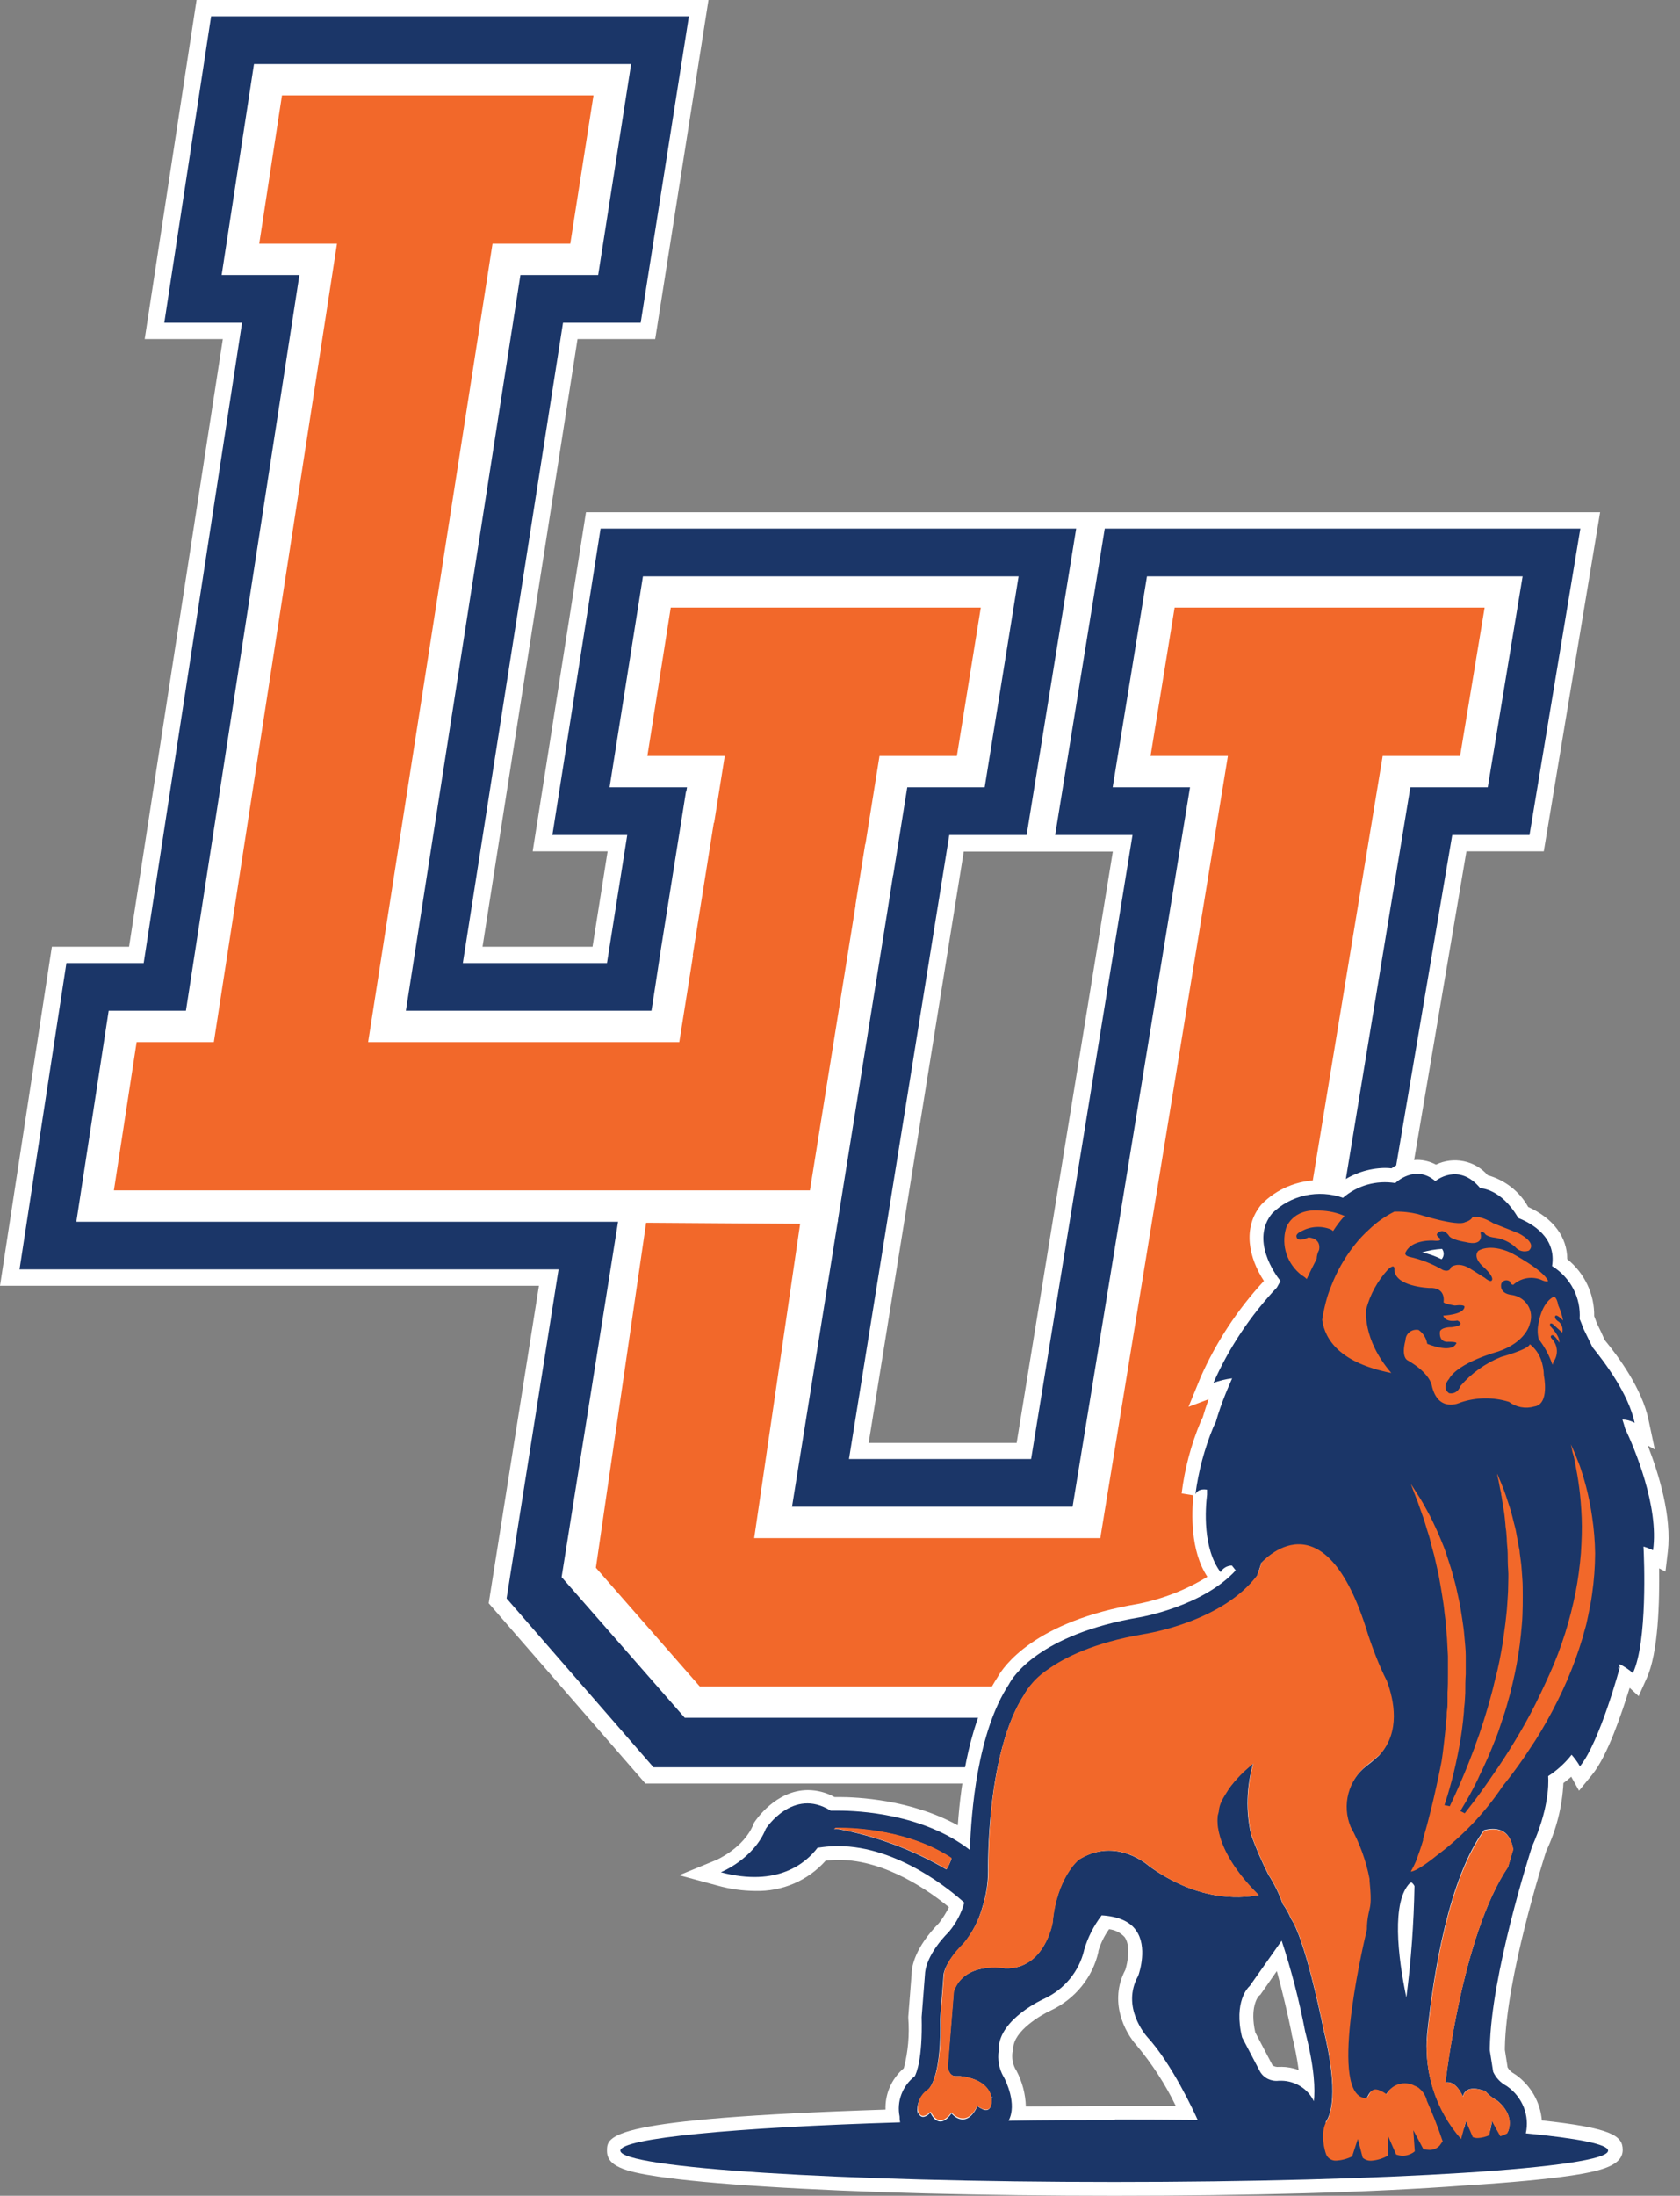 <?xml version="1.0" encoding="UTF-8"?>
<!DOCTYPE svg PUBLIC '-//W3C//DTD SVG 1.0//EN'
          'http://www.w3.org/TR/2001/REC-SVG-20010904/DTD/svg10.dtd'>
<svg fill="none" height="98" style="fill: none;" viewBox="0 0 75 98" width="75" xmlns="http://www.w3.org/2000/svg" xmlns:xlink="http://www.w3.org/1999/xlink"
><rect x="0" y="0" width="75" height="98" fill="#808080" stroke="none"/><path d="M28.825 79.614L21.817 71.555L24.06 57.386H0L2.316 42.253H5.762L9.948 15.133H6.46L8.776 0H31.629L29.25 15.133H25.783L21.542 42.253H26.453L27.126 37.996H23.781L26.16 22.862H71.434L68.919 37.996H65.466L59.694 72.041L50.736 79.507L50.185 79.601H28.825V79.614ZM45.386 64.4L49.68 38.006H43.025L38.78 64.4H45.386Z" fill="#fff"
  /><path d="M29.174 78.876L22.616 71.339L24.936 56.654H0.872L2.965 42.982H6.415L10.806 14.405H7.335L9.425 0.729H30.754L28.602 14.405H25.135L20.663 42.982H27.098L28.002 37.267H24.66L26.812 23.591H48.044L45.832 37.267H42.379L37.901 65.118H46.031L50.559 37.267H47.105L49.32 23.591H70.552L68.281 37.267H64.832L58.996 71.663L50.405 78.825L50.105 78.872L50.014 78.876H29.174Z" fill="#1B3668"
  /><path d="M50.032 24.397L48.082 36.461H51.535L46.743 65.925H36.928L41.668 36.461H45.121L47.071 24.397H27.527L25.63 36.461H28.971L28.783 37.668L27.814 43.788H19.697L24.416 13.598H27.887L29.784 1.535H10.147L8.302 13.598H11.772L7.133 43.788H3.684L1.838 55.852H25.906L23.495 71.1L29.564 78.073H50.015L50.035 78.066L58.393 71.1L64.12 36.461H67.573L69.575 24.397H50.032Z" fill="#1B3668"
  /><path d="M5.085 53.129L6.1 46.51H9.547L15.044 10.876H11.573L12.588 4.257H26.495L25.459 10.876H21.988L16.435 46.51H30.325L30.939 42.641H30.924L31.866 36.724H31.88L32.355 33.738H28.901L29.944 27.119H43.785L42.718 33.738H39.264L38.636 37.668H38.63L38.194 40.391H38.197L36.157 53.129H5.085Z" fill="#13183D"
  /><path d="M65.183 33.738H61.727L55.759 69.97L49.411 75.266H31.238L26.602 69.97L28.842 55.852H35.72L33.669 68.647H49.121L54.817 33.738H51.364L52.438 27.119H66.278L65.183 33.738Z" fill="#13183D"
  /><path d="M30.569 76.666L25.072 70.388L27.604 54.452H37.409L35.358 67.247H47.883L53.126 35.138H49.673L51.204 25.723H67.974L66.418 35.138H62.962L57.105 70.695L49.948 76.666H30.569Z" fill="#fff"
  /><path d="M51.364 33.738H54.817L49.121 68.647H33.669L35.72 54.62L28.845 54.573L26.602 69.97L31.238 75.266H49.411L55.759 69.97L61.727 33.738H65.183L66.278 27.119H52.438L51.364 33.738Z" fill="#F2682A"
  /><path d="M3.408 54.529L4.852 45.11H8.301L13.366 12.276H9.895L11.339 2.857H28.176L26.704 12.276H23.233L18.12 45.11H29.083L29.25 44.038L29.494 42.428L30.625 35.324H30.639L30.67 35.138H27.213L28.703 25.723H45.473L43.959 35.138H40.503L39.875 39.068H39.868L39.627 40.603L37.395 54.529H3.408Z" fill="#fff"
  /><path d="M36.157 53.129L38.197 40.391H38.19L38.626 37.668H38.636L39.264 33.738H42.718L43.785 27.119H29.944L28.901 33.738H32.355L31.88 36.724H31.866L30.924 42.641H30.939L30.325 46.51H16.435L21.988 10.876H25.459L26.495 4.257H12.588L11.573 10.876H15.044L9.547 46.51H6.1L5.085 53.129H36.157Z" fill="#F2682A"
  /><path d="M59.174 62.811H59.201V62.774C59.194 62.788 59.185 62.801 59.174 62.811Z" fill="#F2682A"
  /><path d="M49.77 98C43.865 98 38.316 97.855 34.14 97.588C32.096 97.46 30.488 97.308 29.358 97.14C27.858 96.914 27.098 96.674 27.098 95.996C27.098 95.318 27.098 94.559 39.533 94.154C39.52 93.807 39.586 93.461 39.727 93.142C39.868 92.822 40.081 92.537 40.349 92.306C40.54 91.574 40.607 90.818 40.548 90.066V90.008L40.698 88.092C40.698 87.755 40.858 86.905 41.926 85.822C42.095 85.603 42.241 85.367 42.362 85.12C41.566 84.462 39.571 83.008 37.44 83.008C37.245 83.008 37.051 83.021 36.858 83.045V83.045C36.471 83.482 35.989 83.83 35.446 84.064C34.903 84.297 34.312 84.41 33.718 84.395C33.152 84.39 32.589 84.311 32.044 84.159L30.321 83.693L31.967 83.018C31.967 83.018 33.209 82.489 33.638 81.413L33.659 81.359L33.691 81.311C33.729 81.254 34.622 79.894 36.073 79.894C36.488 79.898 36.895 80.005 37.255 80.205H37.465C38.235 80.205 40.656 80.306 42.759 81.467C42.899 79.483 43.317 76.717 44.531 74.861C44.789 74.392 46.16 72.365 50.81 71.582C51.907 71.365 52.955 70.956 53.9 70.374C53.126 69.197 53.202 67.521 53.276 66.738L52.752 66.654C52.886 65.555 53.171 64.478 53.6 63.452L53.694 63.257C53.771 62.993 53.858 62.724 53.956 62.45L53.059 62.788L53.596 61.475C54.29 59.901 55.245 58.446 56.425 57.171C55.766 56.159 55.442 54.809 56.31 53.76C56.643 53.416 57.045 53.142 57.492 52.955C57.939 52.768 58.422 52.672 58.909 52.674C59.22 52.675 59.53 52.711 59.833 52.782C60.405 52.372 61.095 52.143 61.807 52.127C61.912 52.126 62.017 52.132 62.121 52.144C62.455 51.906 62.857 51.774 63.272 51.766C63.564 51.769 63.851 51.842 64.106 51.979C64.489 51.794 64.926 51.741 65.345 51.827C65.764 51.912 66.141 52.132 66.415 52.451C66.799 52.559 67.156 52.739 67.467 52.983C67.777 53.226 68.034 53.527 68.222 53.868C69.345 54.374 69.966 55.217 69.966 56.196C70.35 56.507 70.657 56.897 70.865 57.338C71.073 57.778 71.177 58.258 71.169 58.743C71.211 58.844 71.249 58.949 71.284 59.05C71.378 59.242 71.507 59.498 71.633 59.802C72.261 60.561 73.304 61.985 73.593 63.361L73.876 64.694L73.562 64.515C74.061 65.8 74.64 67.699 74.455 69.261L74.35 70.142L74.067 69.997C74.088 71.407 74.043 73.782 73.502 74.925L73.154 75.701L72.752 75.33C72.404 76.447 71.769 78.366 71.075 79.21L70.492 79.921L70.144 79.297C70.033 79.399 69.917 79.493 69.795 79.581C69.742 80.631 69.481 81.662 69.027 82.617C68.87 83.106 67.238 88.278 67.182 91.388V91.493L67.304 92.272C67.372 92.389 67.472 92.487 67.594 92.552L67.688 92.613C68.016 92.853 68.287 93.157 68.484 93.506C68.681 93.855 68.8 94.24 68.832 94.637C71.922 94.974 72.442 95.311 72.442 95.949C72.442 96.587 71.678 96.867 70.178 97.093C69.052 97.261 67.444 97.413 65.4 97.541C61.225 97.855 55.672 98 49.77 98ZM66.035 94.414L66.115 93.999L65.954 93.857L65.895 93.841L65.857 94.006L66.035 94.414ZM63.244 94.286L63.105 93.969L62.902 93.631C62.836 93.599 62.764 93.581 62.69 93.577C62.645 93.581 62.602 93.596 62.565 93.62C62.528 93.644 62.497 93.677 62.477 93.716L62.226 94.228L63.244 94.286ZM61.929 94.225L61.549 93.962C61.467 94.066 61.359 94.147 61.235 94.198L61.929 94.225ZM60.579 94.174C60.383 94.097 60.211 93.973 60.077 93.814C60.077 93.935 60.049 94.05 60.032 94.151L60.579 94.174ZM45.201 91.594C45.165 91.845 45.208 92.101 45.323 92.329L45.372 92.407C45.635 92.906 45.781 93.456 45.797 94.016C47.109 94.016 48.438 93.992 49.763 93.992C50.66 93.992 51.573 93.992 52.491 93.992C52.025 93.028 51.439 92.122 50.747 91.294C50.203 90.693 49.498 89.323 50.237 87.92C50.353 87.556 50.478 86.844 50.21 86.459C50.031 86.26 49.782 86.133 49.512 86.102C49.298 86.4 49.137 86.731 49.034 87.08V87.121C48.907 87.682 48.649 88.207 48.282 88.659C47.915 89.111 47.447 89.476 46.913 89.728C46.477 89.924 45.25 90.646 45.236 91.415V91.493L45.201 91.594ZM42.955 93.891C42.985 93.851 43.012 93.808 43.035 93.763L43.241 93.321C43.117 93.278 42.988 93.248 42.857 93.233H42.672C42.513 93.235 42.357 93.197 42.219 93.122C42.198 93.173 42.173 93.22 42.152 93.264V93.483L42.306 93.166L42.948 93.881L42.955 93.891ZM57.203 92.245C57.468 92.248 57.73 92.296 57.977 92.387C57.902 91.849 57.797 91.315 57.663 90.787V90.75C57.493 89.91 57.245 88.851 57.001 87.971L56.265 89.027L56.191 89.087C56.139 89.151 55.794 89.614 56.038 90.707L56.812 92.181C56.894 92.236 56.993 92.26 57.091 92.248H57.203V92.245ZM58.201 85.35C58.825 86.362 59.456 89.256 59.662 90.268C59.824 88.84 60.074 87.423 60.412 86.024C60.416 85.767 60.446 85.51 60.499 85.258C60.499 85.218 60.52 85.164 60.534 85.113C60.579 84.934 60.614 84.776 60.534 83.987V83.926C60.392 83.189 60.133 82.478 59.767 81.817L59.742 81.774L59.725 81.726C59.487 81.13 59.451 80.476 59.62 79.858C59.789 79.241 60.155 78.69 60.667 78.285C60.837 78.15 61.015 78.012 61.165 77.87C61.832 77.111 61.64 76.035 61.354 75.246C61.305 75.151 61.183 74.909 61.026 74.548L60.963 74.689L60.827 74.244L60.22 73.394L60.569 73.444L60.464 73.107C59.767 70.83 58.867 69.521 57.97 69.521C57.548 69.563 57.156 69.753 56.868 70.054L56.697 70.564L56.638 70.641C55.026 72.793 51.8 73.417 51.169 73.522C49.031 73.883 47.799 74.517 47.147 74.986C46.824 75.194 46.549 75.464 46.338 75.779L46.296 75.856V75.873C44.678 78.312 44.761 83.362 44.761 83.413V83.457C44.759 84.057 44.665 84.654 44.482 85.228C44.303 85.898 43.979 86.525 43.534 87.067L43.478 87.131C43.392 87.216 43.315 87.297 43.248 87.374C43.616 87.232 44.009 87.162 44.406 87.168C44.589 87.168 44.772 87.182 44.953 87.208C46.038 87.208 46.348 85.886 46.376 85.714C46.582 83.497 47.705 82.549 47.754 82.512L47.785 82.485L47.817 82.465C48.325 82.142 48.921 81.972 49.529 81.976C50.341 81.998 51.119 82.292 51.73 82.809C52.643 83.508 53.746 83.936 54.904 84.041C53.596 82.354 53.701 81.197 53.75 80.92L53.771 80.738C53.815 80.37 53.961 80.02 54.193 79.726C54.242 79.655 54.294 79.574 54.353 79.48L54.378 79.446C54.723 78.984 55.131 78.57 55.592 78.215L57.137 77.108L56.558 78.882C56.296 79.806 56.266 80.776 56.471 81.713C56.674 82.277 56.913 82.829 57.186 83.366C57.458 83.791 57.683 84.243 57.855 84.715C57.992 84.915 58.107 85.128 58.201 85.35V85.35ZM66.621 82.246C65.724 83.595 65.006 85.987 64.559 89.07C65.002 87.046 65.7 84.658 66.739 83.069C66.802 82.856 66.861 82.668 66.91 82.512C66.84 82.246 66.736 82.246 66.652 82.246H66.621Z" fill="#fff"
  /><path d="M72.55 63.759C72.516 63.627 72.474 63.492 72.428 63.354C72.62 63.362 72.808 63.413 72.976 63.503C72.697 62.2 71.64 60.804 71.093 60.129L70.681 59.282C70.632 59.137 70.576 58.996 70.52 58.867C70.552 58.403 70.455 57.939 70.238 57.524C70.022 57.109 69.694 56.757 69.289 56.506C69.492 55.231 68.41 54.61 67.779 54.36C67.011 53.031 66.084 53.031 66.084 53.031C65.111 51.85 64.078 52.714 64.078 52.714C63.168 51.935 62.289 52.802 62.289 52.802C61.874 52.734 61.448 52.758 61.044 52.872C60.64 52.986 60.268 53.187 59.955 53.46C59.415 53.268 58.829 53.232 58.267 53.355C57.706 53.479 57.194 53.756 56.792 54.155C55.829 55.329 56.907 56.853 57.165 57.174L57.005 57.461C55.821 58.717 54.864 60.156 54.172 61.718C54.441 61.62 54.721 61.552 55.006 61.516C54.828 61.92 54.73 62.163 54.73 62.163C54.554 62.593 54.402 63.031 54.273 63.476L54.172 63.681C53.771 64.649 53.501 65.663 53.367 66.697C53.367 66.697 53.447 66.414 53.886 66.485C53.886 66.562 53.886 66.636 53.886 66.711C53.809 67.348 53.687 69.099 54.49 70.169C54.539 70.08 54.612 70.006 54.701 69.954C54.79 69.902 54.891 69.873 54.995 69.872C55.058 69.953 55.114 70.027 55.166 70.088C53.701 71.69 50.925 72.176 50.897 72.179C46.363 72.942 45.191 74.878 45.044 75.168C43.628 77.317 43.352 80.903 43.3 82.566C41.207 80.95 38.337 80.812 37.433 80.812C37.273 80.812 37.182 80.812 37.179 80.812H37.144H37.105H37.084C35.396 79.753 34.19 81.618 34.19 81.618C33.656 82.968 32.18 83.561 32.18 83.561C34.72 84.236 35.986 83.143 36.498 82.468L36.746 82.435C36.967 82.408 37.19 82.394 37.412 82.394C40.109 82.394 42.501 84.418 43.049 84.918C42.919 85.386 42.69 85.824 42.376 86.203C41.375 87.215 41.298 87.94 41.294 88.112L41.145 90.022V90.038C41.19 91.901 40.907 92.535 40.838 92.666C40.566 92.878 40.36 93.157 40.241 93.474C40.121 93.791 40.094 94.134 40.161 94.465C40.158 94.552 40.166 94.639 40.185 94.724C32.794 94.95 27.695 95.433 27.695 95.986C27.695 96.762 37.566 97.386 49.742 97.386C61.919 97.386 71.79 96.762 71.79 95.986C71.79 95.699 70.437 95.436 68.117 95.213C68.203 94.824 68.17 94.419 68.023 94.047C67.875 93.675 67.62 93.353 67.287 93.118L67.245 93.091C66.985 92.951 66.779 92.731 66.659 92.467L66.509 91.513C66.507 91.49 66.507 91.468 66.509 91.445V91.391C66.569 88.129 68.278 82.775 68.393 82.418C69.115 80.802 69.143 79.699 69.115 79.27C69.516 79.011 69.87 78.688 70.161 78.316C70.302 78.476 70.427 78.649 70.534 78.832C71.431 77.735 72.331 74.352 72.331 74.352L72.233 74.487L72.313 74.278C72.525 74.384 72.721 74.516 72.896 74.672C73.552 73.276 73.398 69.561 73.37 69.025C73.517 69.068 73.659 69.123 73.796 69.19C74.068 67.251 72.966 64.626 72.55 63.759ZM42.25 83.436C40.769 82.568 39.141 81.959 37.44 81.638C37.374 81.632 37.308 81.632 37.242 81.638C37.257 81.619 37.276 81.603 37.297 81.591H37.461C38.242 81.591 40.628 81.703 42.48 82.941C42.428 83.11 42.355 83.272 42.261 83.423L42.25 83.436ZM62.938 84.054C62.958 84.035 62.983 84.021 63.011 84.013C63.07 84.056 63.117 84.113 63.147 84.179C63.117 85.84 62.996 87.499 62.784 89.148C62.397 87.306 62.121 84.864 62.944 84.04L62.938 84.054ZM44.284 93.611C44.284 93.611 44.284 93.611 44.284 93.587H44.308C44.307 93.596 44.307 93.605 44.308 93.614L44.284 93.611ZM49.763 94.623C48.135 94.623 46.551 94.623 45.023 94.653C45.428 93.911 44.884 92.835 44.817 92.71L44.797 92.68C44.597 92.324 44.524 91.916 44.587 91.516V91.422C44.615 90.103 46.596 89.212 46.624 89.202C47.067 88.993 47.456 88.691 47.763 88.318C48.069 87.945 48.286 87.511 48.396 87.046V87.036C48.559 86.477 48.825 85.952 49.181 85.484C49.924 85.531 50.44 85.754 50.719 86.159C51.235 86.884 50.876 88.018 50.813 88.183C50.035 89.573 51.162 90.848 51.211 90.906C52.32 92.106 53.328 94.303 53.468 94.616C52.27 94.605 51.038 94.599 49.77 94.599L49.763 94.623ZM58.654 93.783C58.528 93.514 58.326 93.285 58.071 93.123C57.816 92.961 57.519 92.871 57.214 92.865H57.095C56.928 92.887 56.759 92.859 56.608 92.787C56.458 92.714 56.333 92.599 56.251 92.457L55.449 90.926C55.065 89.337 55.731 88.696 55.756 88.672L55.791 88.638L57.217 86.614C57.653 87.941 58.003 89.293 58.264 90.663V90.663C58.7 92.339 58.71 93.284 58.654 93.783ZM59.167 94.748C59.182 94.713 59.199 94.679 59.219 94.647C59.359 94.444 59.809 93.506 59.066 90.494C58.979 90.049 58.25 86.527 57.629 85.633C57.535 85.401 57.412 85.181 57.263 84.978C57.104 84.522 56.891 84.085 56.628 83.676C56.332 83.097 56.074 82.501 55.853 81.891C55.613 80.839 55.644 79.745 55.944 78.707C55.536 79.022 55.175 79.39 54.87 79.8C54.559 80.289 54.406 80.451 54.374 80.812L54.354 81.021C54.354 81.021 54.005 82.438 56.185 84.58C55.246 84.762 53.422 84.813 51.302 83.291C51.302 83.291 49.844 81.942 48.145 83.005C48.145 83.005 47.161 83.808 46.983 85.825C46.983 85.825 46.635 87.9 44.87 87.849C44.87 87.849 43.053 87.512 42.575 88.885L42.306 92.228C42.306 92.228 42.337 92.66 42.655 92.66H42.871C43.318 92.71 44.165 92.913 44.266 93.672C44.284 94.157 44.085 94.212 43.917 94.161C43.822 94.122 43.732 94.072 43.649 94.012H43.632L43.604 94.07C43.255 94.745 42.864 94.626 42.644 94.478C42.58 94.43 42.52 94.376 42.467 94.316V94.34C41.888 95.139 41.542 94.303 41.542 94.303L41.316 94.616L41.553 94.279C41.357 94.572 41.138 94.519 41.04 94.471C41.138 94.519 41.35 94.569 41.546 94.289C41.169 94.65 41.029 94.427 40.974 94.225C40.974 94.299 40.974 94.353 40.974 94.38C40.931 94.182 40.947 93.976 41.02 93.787C41.093 93.597 41.219 93.431 41.385 93.307L41.417 93.287L41.444 93.257C41.584 93.115 42.027 92.467 41.971 90.092L42.118 88.21V88.169C42.118 88.106 42.184 87.576 42.986 86.78L43.014 86.749C43.404 86.272 43.689 85.724 43.851 85.137C44.023 84.602 44.11 84.044 44.109 83.484V83.484C44.109 83.433 44.015 78.211 45.742 75.61L45.766 75.563C46.019 75.161 46.358 74.816 46.76 74.551C47.458 74.041 48.787 73.356 51.044 72.975C51.183 72.952 54.552 72.429 56.118 70.337L56.3 69.791H56.279V69.764V69.794C56.279 69.794 59.069 66.532 61.03 72.989C61.197 73.498 61.361 73.927 61.501 74.261C61.699 74.736 61.849 75.02 61.874 75.07C62.198 75.941 62.481 77.337 61.56 78.353C61.385 78.508 61.211 78.663 60.995 78.822C60.583 79.146 60.289 79.59 60.157 80.088C60.025 80.585 60.06 81.111 60.259 81.588C60.66 82.314 60.943 83.096 61.099 83.906V83.986C61.208 85.066 61.12 85.133 61.054 85.457C61.005 85.688 60.98 85.923 60.981 86.159C60.702 87.33 59.306 93.55 60.907 93.689C61.148 93.709 61.026 92.94 61.86 93.516C61.86 93.516 62.268 92.673 63.255 93.21C63.276 93.221 63.296 93.234 63.314 93.25L63.464 93.493C63.464 93.493 63.464 93.469 63.464 93.422C63.666 93.85 63.911 94.394 64.141 94.987C62.683 94.856 60.995 94.795 59.167 94.731V94.748ZM67.319 83.325C65.261 86.382 64.528 92.943 64.528 92.943C65.006 92.828 65.306 93.577 65.306 93.577C65.407 93.118 65.892 93.183 66.293 93.321C66.449 93.495 66.634 93.642 66.841 93.756C66.98 93.864 67.608 94.407 67.315 95.143L66.862 95.109L66.614 94.65L66.53 95.082L65.609 95.018L65.452 94.65L65.358 94.987L64.842 94.957C63.975 93.73 63.575 92.251 63.712 90.77V90.77C63.998 88.021 64.681 83.835 66.248 81.682C66.74 81.551 67.392 81.574 67.549 82.529C67.493 82.748 67.409 83.011 67.319 83.325Z" fill="#1B3668"
  /><path d="M56.293 69.747H56.313V69.717L56.293 69.747Z" fill="#F2682A"
  /><path d="M37.297 81.581C37.275 81.593 37.256 81.609 37.241 81.628C37.307 81.622 37.374 81.622 37.44 81.628C39.144 81.948 40.776 82.556 42.26 83.427C42.356 83.268 42.43 83.098 42.48 82.92C40.628 81.696 38.242 81.571 37.461 81.571L37.297 81.581Z" fill="#F2682A"
  /><path d="M66.847 93.763C66.641 93.649 66.456 93.502 66.3 93.328C65.899 93.189 65.414 93.125 65.313 93.584C65.313 93.584 65.013 92.835 64.535 92.95C64.535 92.95 65.257 86.388 67.325 83.332C67.419 82.995 67.503 82.748 67.562 82.553C67.406 81.598 66.753 81.574 66.261 81.706C64.695 83.858 64.012 88.045 63.726 90.794C63.638 91.631 63.726 92.476 63.984 93.28C64.241 94.083 64.664 94.828 65.226 95.47L65.445 94.67L65.749 95.382C65.818 95.411 65.893 95.425 65.969 95.423C66.147 95.415 66.323 95.372 66.485 95.298L66.607 94.67L66.977 95.345C67.084 95.313 67.188 95.27 67.287 95.217C67.667 94.458 66.99 93.874 66.847 93.763Z" fill="#F2682A"
  /><path d="M67.587 82.958C67.589 83.183 67.578 83.408 67.552 83.632L67.646 83.44L67.813 82.695C67.737 82.779 67.667 82.867 67.587 82.958Z" fill="#1B3668"
  /><path d="M58.884 55.791C58.884 55.791 59.031 55.291 58.42 55.227C58.42 55.227 57.901 55.484 57.876 55.177C57.876 55.177 57.848 55.059 58.113 54.944C58.309 54.838 58.526 54.776 58.749 54.763C58.973 54.749 59.197 54.785 59.404 54.867C59.444 54.887 59.48 54.913 59.512 54.944C59.664 54.706 59.835 54.48 60.025 54.269C59.682 54.121 59.312 54.039 58.936 54.03C57.663 53.915 57.409 54.829 57.409 54.829C57.301 55.204 57.31 55.601 57.434 55.971C57.558 56.342 57.792 56.668 58.106 56.911C58.191 56.959 58.268 57.018 58.337 57.086C58.466 56.81 58.615 56.499 58.779 56.185C58.784 56.048 58.82 55.913 58.884 55.791V55.791Z" fill="#F2682A"
  /><path d="M63.481 55.895C63.786 55.959 64.081 56.063 64.357 56.202C64.413 56.139 64.446 56.059 64.45 55.975C64.454 55.891 64.428 55.808 64.378 55.74C64.074 55.757 63.773 55.809 63.481 55.895V55.895Z" fill="#fff"
  /><path d="M69.603 59.002C69.352 58.851 69.432 58.733 69.432 58.733C69.498 58.631 69.781 58.938 69.781 58.938C69.736 58.706 69.665 58.48 69.568 58.264C69.474 57.778 69.328 57.892 69.328 57.892C68.811 58.189 68.693 59.023 68.693 59.023C68.632 59.268 68.632 59.523 68.693 59.768C68.961 60.114 69.168 60.501 69.307 60.912L69.359 60.77C69.462 60.622 69.512 60.446 69.503 60.267C69.493 60.089 69.424 59.919 69.307 59.782C69.132 59.613 69.307 59.589 69.307 59.589C69.45 59.627 69.61 59.927 69.61 59.927C69.652 59.63 69.212 59.191 69.212 59.191C69.146 58.989 69.317 59.09 69.317 59.09L69.743 59.475C69.764 59.391 69.763 59.303 69.738 59.221C69.714 59.138 69.667 59.062 69.603 59.002V59.002Z" fill="#F2682A"
  /><path d="M67.44 55.906C66.467 55.47 65.989 55.831 65.989 55.831C65.738 56.138 66.202 56.523 66.202 56.523C66.694 56.962 66.614 57.113 66.614 57.113C66.575 57.282 66.296 57.039 66.296 57.039L65.62 56.614C65.086 56.294 64.782 56.55 64.782 56.55C64.702 56.82 64.409 56.678 64.409 56.678C63.941 56.404 63.43 56.204 62.895 56.088C62.644 56.01 62.763 55.868 62.763 55.868C63.042 55.315 63.973 55.369 63.973 55.369C64.423 55.42 64.277 55.265 64.277 55.265C64.064 55.123 64.172 55.045 64.172 55.045C64.437 54.779 64.674 55.136 64.674 55.136C64.755 55.329 65.421 55.433 65.421 55.433C66.282 55.649 66.097 55.045 66.097 55.045C66.097 54.88 66.282 55.045 66.282 55.045C66.352 55.2 66.736 55.238 66.736 55.238C67.073 55.284 67.387 55.428 67.639 55.649C67.709 55.737 67.806 55.8 67.916 55.831C68.025 55.861 68.143 55.857 68.25 55.818C68.647 55.457 67.796 55.045 67.796 55.045L66.669 54.597C66.07 54.226 65.738 54.313 65.738 54.313C65.672 54.482 65.407 54.546 65.407 54.546C65.058 54.752 63.293 54.185 63.293 54.185C62.951 54.103 62.599 54.066 62.247 54.077C61.833 54.285 61.454 54.552 61.124 54.87V54.87C60.893 55.078 60.681 55.303 60.489 55.545C60.461 55.585 60.426 55.626 60.395 55.666C60.001 56.184 59.681 56.752 59.446 57.353V57.353C59.38 57.522 59.313 57.69 59.254 57.882C59.155 58.215 59.08 58.553 59.027 58.895C59.027 58.895 59.027 58.895 59.027 58.918C59.153 59.792 59.823 60.831 62.114 61.279C60.803 59.768 60.991 58.432 60.991 58.432C61.164 57.776 61.496 57.169 61.961 56.661C62.264 56.378 62.25 56.621 62.25 56.621C62.212 57.43 63.806 57.484 63.806 57.484C64.577 57.444 64.444 58.112 64.444 58.112C64.444 58.189 64.947 58.267 64.947 58.267C65.48 58.203 65.372 58.358 65.372 58.358C65.306 58.679 64.43 58.716 64.43 58.716C64.535 59.053 65.065 58.935 65.065 58.935C65.491 59.164 64.803 59.232 64.803 59.232C64.322 59.232 64.284 59.424 64.284 59.424C64.231 59.95 64.653 59.886 64.653 59.886C65.149 59.886 65.002 59.974 65.002 59.974C64.765 60.423 63.715 59.974 63.715 59.974C63.676 59.727 63.538 59.506 63.331 59.357C63.261 59.343 63.189 59.344 63.12 59.36C63.05 59.376 62.985 59.407 62.929 59.45C62.873 59.493 62.828 59.548 62.796 59.61C62.764 59.672 62.747 59.74 62.746 59.809C62.533 60.615 62.85 60.719 62.85 60.719C63.834 61.286 63.914 61.813 63.914 61.813C64.193 63.098 65.201 62.595 65.201 62.595C65.9 62.357 66.662 62.347 67.367 62.568C67.525 62.688 67.709 62.769 67.906 62.805C68.103 62.841 68.306 62.83 68.497 62.774C69.195 62.673 68.923 61.388 68.923 61.388C68.919 61.143 68.875 60.9 68.79 60.669C68.692 60.406 68.522 60.172 68.298 59.994C68.218 60.237 67.022 60.558 67.022 60.558C66.315 60.841 65.69 61.287 65.201 61.856C65.03 62.282 64.685 62.177 64.685 62.177C64.336 61.92 64.685 61.549 64.685 61.549C65.097 60.804 66.861 60.328 66.861 60.328C68.152 59.893 68.295 59.083 68.295 59.083C68.344 58.95 68.362 58.807 68.348 58.666C68.334 58.524 68.288 58.388 68.213 58.265C68.139 58.143 68.038 58.037 67.917 57.957C67.796 57.876 67.658 57.822 67.514 57.798C66.889 57.734 67.022 57.295 67.022 57.295C67.035 57.258 67.058 57.225 67.089 57.199C67.119 57.172 67.156 57.154 67.196 57.145C67.235 57.136 67.277 57.138 67.316 57.148C67.355 57.159 67.391 57.18 67.419 57.208C67.419 57.322 67.552 57.346 67.552 57.346C67.71 57.2 67.907 57.099 68.121 57.056C68.335 57.013 68.557 57.029 68.762 57.103C69.094 57.258 69.111 57.167 69.111 57.167C68.902 56.675 67.44 55.906 67.44 55.906Z" fill="#F2682A"
  /><path d="M71.075 67.686C71.01 67.232 70.919 66.781 70.803 66.336C70.747 66.137 70.698 65.948 70.643 65.78C70.587 65.611 70.538 65.442 70.486 65.318C70.433 65.193 70.385 65.058 70.343 64.95L70.228 64.683L70.126 64.464C70.126 64.464 70.147 64.545 70.182 64.7C70.182 64.775 70.224 64.869 70.252 64.98C70.28 65.092 70.301 65.216 70.329 65.358C70.357 65.5 70.385 65.662 70.416 65.83C70.447 65.999 70.472 66.191 70.5 66.39C70.552 66.788 70.59 67.24 70.611 67.74C70.632 68.239 70.611 68.752 70.576 69.322C70.529 69.907 70.45 70.489 70.339 71.066C70.216 71.683 70.06 72.293 69.872 72.894C69.677 73.505 69.45 74.119 69.174 74.723C68.899 75.327 68.627 75.914 68.323 76.487C68.02 77.061 67.688 77.614 67.36 78.14C67.032 78.666 66.691 79.152 66.359 79.631C66.028 80.11 65.7 80.532 65.39 80.93L65.194 80.829C65.365 80.546 65.543 80.245 65.711 79.928C65.829 79.699 65.955 79.466 66.059 79.223C66.119 79.102 66.181 78.98 66.237 78.852C66.293 78.724 66.352 78.602 66.408 78.474C66.527 78.218 66.624 77.951 66.736 77.685C66.848 77.418 66.942 77.142 67.032 76.862C67.123 76.582 67.224 76.302 67.298 76.012C67.34 75.87 67.381 75.725 67.42 75.58L67.524 75.145C67.663 74.564 67.771 73.978 67.849 73.387C67.887 73.097 67.912 72.803 67.939 72.517C67.967 72.23 67.971 71.947 67.978 71.663C67.985 71.38 67.978 71.106 67.978 70.84C67.978 70.573 67.946 70.307 67.932 70.051C67.918 69.794 67.873 69.548 67.845 69.308C67.845 69.187 67.807 69.072 67.786 68.954C67.765 68.836 67.748 68.728 67.727 68.617C67.706 68.506 67.688 68.398 67.664 68.279C67.639 68.162 67.612 68.074 67.587 67.976C67.538 67.78 67.493 67.591 67.444 67.416C67.332 67.079 67.238 66.768 67.148 66.525C67.057 66.282 66.973 66.097 66.921 65.969L66.837 65.773C66.837 65.773 66.837 65.844 66.876 65.982C66.914 66.121 66.938 66.32 66.994 66.569L67.015 66.667C67.015 66.701 67.015 66.734 67.032 66.768L67.064 66.987C67.085 67.139 67.116 67.305 67.144 67.477C67.172 67.649 67.186 67.841 67.207 68.04C67.207 68.138 67.231 68.239 67.242 68.344C67.252 68.448 67.259 68.553 67.266 68.661C67.266 68.88 67.305 69.103 67.308 69.335C67.312 69.568 67.308 69.811 67.329 70.061C67.35 70.31 67.329 70.563 67.329 70.823C67.329 71.083 67.301 71.346 67.287 71.616C67.273 71.886 67.235 72.159 67.207 72.436C67.189 72.571 67.172 72.709 67.151 72.851C67.13 72.992 67.116 73.127 67.095 73.269C67.001 73.829 66.9 74.396 66.746 74.956L66.645 75.377C66.607 75.516 66.569 75.654 66.534 75.792C66.46 76.072 66.377 76.346 66.293 76.619C66.255 76.754 66.206 76.889 66.164 77.024L66.031 77.425L65.888 77.816C65.868 77.88 65.843 77.945 65.822 78.012L65.749 78.201L65.603 78.582L65.456 78.95C65.358 79.196 65.254 79.429 65.156 79.662C65.01 79.999 64.863 80.316 64.72 80.616L64.664 80.6L64.483 80.566L64.619 80.141C64.682 79.925 64.748 79.699 64.811 79.466C64.933 79.004 65.041 78.508 65.139 77.992C65.236 77.476 65.309 76.939 65.355 76.389C65.355 76.254 65.379 76.116 65.39 75.978C65.4 75.84 65.407 75.701 65.414 75.559C65.414 75.283 65.414 75.003 65.435 74.723C65.435 74.581 65.435 74.443 65.435 74.301V73.883C65.435 73.603 65.397 73.326 65.376 73.05C65.355 72.773 65.317 72.503 65.275 72.237C65.233 71.97 65.194 71.704 65.139 71.444L65.055 71.063C65.027 70.938 65.002 70.81 64.968 70.688C64.901 70.445 64.842 70.202 64.769 69.973C64.696 69.744 64.619 69.521 64.549 69.298C64.479 69.076 64.389 68.883 64.312 68.688C64.235 68.492 64.148 68.31 64.068 68.135C63.987 67.959 63.911 67.797 63.831 67.645C63.667 67.342 63.527 67.079 63.398 66.873C63.269 66.667 63.164 66.505 63.091 66.394L62.983 66.228L63.053 66.414C63.102 66.535 63.164 66.714 63.255 66.94C63.304 67.052 63.342 67.18 63.391 67.315C63.44 67.45 63.492 67.602 63.548 67.757C63.604 67.912 63.649 68.094 63.705 68.266C63.761 68.438 63.824 68.63 63.869 68.829C63.914 69.028 63.98 69.231 64.033 69.443C64.085 69.656 64.13 69.882 64.186 70.118C64.242 70.354 64.273 70.584 64.319 70.823C64.364 71.063 64.396 71.309 64.438 71.562C64.458 71.683 64.469 71.812 64.483 71.94C64.497 72.068 64.514 72.196 64.532 72.328C64.549 72.459 64.553 72.588 64.563 72.719C64.573 72.851 64.588 72.982 64.598 73.114L64.64 73.913C64.64 74.048 64.64 74.183 64.64 74.318C64.64 74.453 64.64 74.588 64.64 74.723C64.64 74.993 64.64 75.266 64.622 75.532C64.622 75.668 64.622 75.802 64.622 75.937C64.622 76.072 64.622 76.204 64.598 76.335C64.573 76.467 64.598 76.602 64.57 76.734C64.542 76.865 64.549 76.997 64.535 77.125C64.511 77.388 64.479 77.644 64.451 77.897C64.424 78.15 64.392 78.373 64.357 78.606C64.357 78.606 64.008 80.465 63.531 82.077V82.135C63.429 82.472 63.321 82.786 63.21 83.076C63.142 83.233 63.065 83.386 62.98 83.534C63.3 83.507 64.106 82.84 64.106 82.84C65.277 81.971 66.284 80.914 67.085 79.716V79.716C67.392 79.335 67.699 78.926 67.995 78.498C68.18 78.235 68.344 77.965 68.536 77.685L68.797 77.263C68.881 77.121 68.965 76.976 69.049 76.828C69.382 76.236 69.685 75.628 69.956 75.006C70.225 74.381 70.458 73.741 70.653 73.09C70.698 72.932 70.74 72.753 70.786 72.608C70.831 72.463 70.862 72.27 70.897 72.125C70.967 71.788 71.03 71.484 71.072 71.167C71.161 70.559 71.208 69.946 71.211 69.332C71.204 68.781 71.158 68.231 71.075 67.686V67.686Z" fill="#F2682A"
  /><path d="M41.242 94.65C41.19 94.626 41.135 94.612 41.078 94.61H41.001C40.992 94.569 40.992 94.526 41.001 94.485V94.424H40.98L40.61 94.633L40.882 94.785C40.998 94.802 41.115 94.808 41.231 94.802C41.3 94.753 41.365 94.7 41.426 94.643L41.552 94.262L41.266 94.667L41.242 94.65Z" fill="#1B3668"
  /><path d="M63.701 93.763C63.652 93.544 63.53 93.347 63.352 93.203L63.332 93.179L63.286 93.156C63.246 93.13 63.203 93.108 63.157 93.092C63.05 93.033 62.931 92.996 62.809 92.984C62.686 92.971 62.563 92.983 62.445 93.018C62.327 93.054 62.218 93.112 62.125 93.19C62.032 93.267 61.956 93.362 61.901 93.469C61.068 92.893 61.204 93.662 60.949 93.641C59.348 93.503 60.743 87.282 61.023 86.112C61.022 85.876 61.047 85.641 61.096 85.41C61.162 85.073 61.249 85.019 61.141 83.939V83.858C60.985 83.049 60.702 82.267 60.3 81.541C60.102 81.064 60.066 80.538 60.199 80.041C60.331 79.543 60.625 79.099 61.036 78.775C61.239 78.616 61.427 78.461 61.602 78.306C62.522 77.293 62.24 75.894 61.915 75.023C61.888 74.973 61.741 74.686 61.542 74.213C61.403 73.876 61.239 73.451 61.071 72.942C59.118 66.485 56.321 69.747 56.321 69.747L56.139 70.293C54.573 72.385 51.204 72.908 51.064 72.932C48.807 73.313 47.489 73.998 46.781 74.507C46.379 74.772 46.04 75.117 45.787 75.519L45.763 75.566C44.019 78.167 44.13 83.389 44.13 83.44C44.131 84.001 44.044 84.558 43.872 85.093C43.709 85.68 43.425 86.229 43.035 86.706L43.007 86.736C42.205 87.532 42.142 88.062 42.139 88.126V88.166L41.992 90.049C42.048 92.41 41.605 93.085 41.465 93.213L41.437 93.243L41.406 93.264C41.258 93.367 41.14 93.506 41.065 93.667C40.99 93.828 40.959 94.005 40.977 94.181C41.033 94.384 41.172 94.606 41.549 94.245C41.549 94.245 41.898 95.079 42.477 94.282C42.477 94.282 43.087 95.018 43.607 94.04L43.631 93.989C43.631 93.989 44.238 94.478 44.28 93.787C44.259 92.93 43.349 92.714 42.885 92.66H42.669C42.341 92.66 42.32 92.228 42.32 92.228L42.588 88.885C43.066 87.502 44.883 87.849 44.883 87.849C46.627 87.906 46.997 85.825 46.997 85.825C47.175 83.801 48.159 83.005 48.159 83.005C49.857 81.935 51.315 83.292 51.315 83.292C53.408 84.813 55.246 84.762 56.199 84.58C54.036 82.438 54.367 81.021 54.367 81.021L54.409 80.859C54.437 80.502 54.573 80.293 54.884 79.803C55.189 79.394 55.55 79.026 55.958 78.71C55.658 79.749 55.627 80.842 55.867 81.895C56.087 82.505 56.346 83.101 56.642 83.68C56.905 84.088 57.118 84.525 57.276 84.982C57.426 85.184 57.549 85.404 57.643 85.636C58.264 86.53 58.992 90.052 59.08 90.497C59.823 93.51 59.373 94.448 59.233 94.65C58.884 95.227 59.181 96.087 59.184 96.094C59.21 96.197 59.272 96.287 59.361 96.349C59.449 96.411 59.557 96.44 59.666 96.431C59.909 96.415 60.147 96.351 60.363 96.242L60.618 95.466L60.834 96.3C60.885 96.346 60.945 96.382 61.01 96.405C61.075 96.428 61.145 96.438 61.214 96.435C61.485 96.416 61.747 96.335 61.978 96.199V95.359L62.327 96.158C62.422 96.192 62.522 96.21 62.623 96.212C62.821 96.211 63.011 96.141 63.161 96.016L63.094 95.075L63.544 95.919C63.628 95.939 63.713 95.95 63.799 95.952C63.887 95.957 63.976 95.941 64.057 95.908C64.139 95.875 64.211 95.824 64.27 95.76L64.406 95.568C64.179 94.893 63.931 94.276 63.701 93.763Z" fill="#F2682A"
/></svg
>
